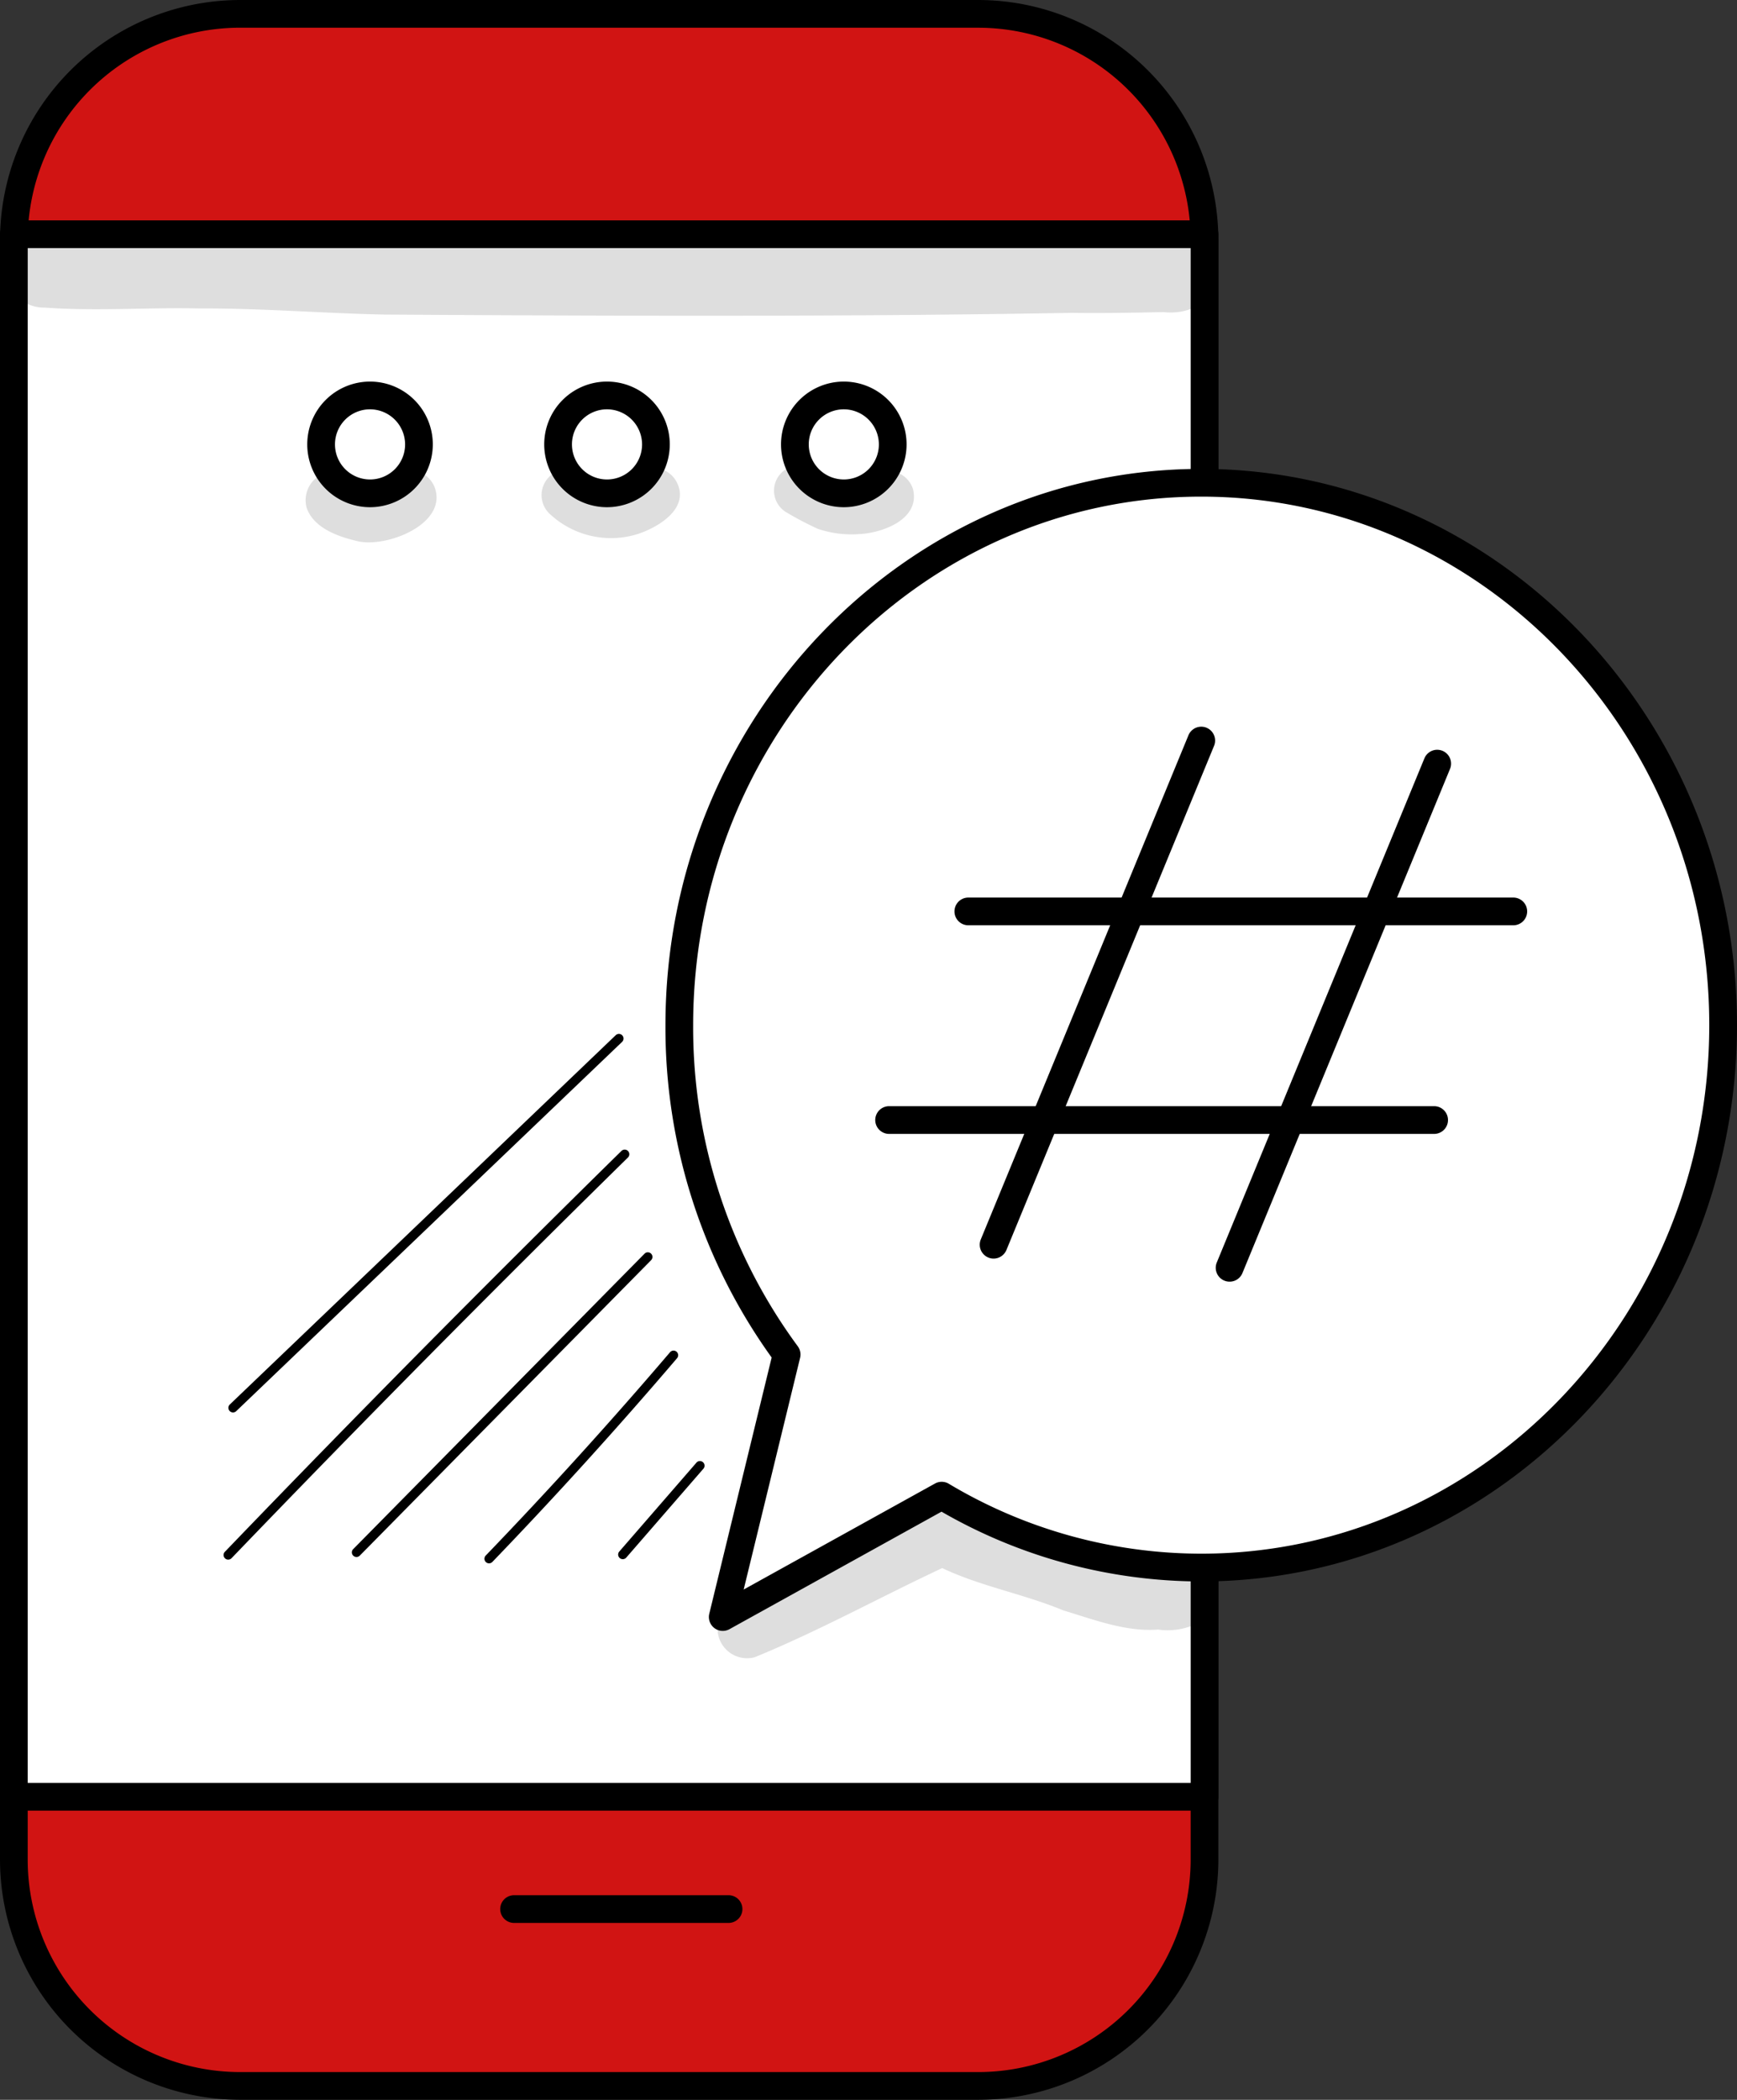 <svg xmlns="http://www.w3.org/2000/svg" width="118.506" height="143.189" viewBox="0 0 118.506 143.189">
  <rect x="0" y="0" width="118.506" height="143.189" fill="#333333" stroke="none"/>
  <g id="Group_683" data-name="Group 683" transform="translate(-548.469 -1436.197)">
    <rect id="Rectangle_605" data-name="Rectangle 605" width="81.232" height="141.298" rx="14.303" transform="translate(549.415 1437.142)" fill="#d11413"/>
    <path id="Path_924" data-name="Path 924" d="M181.692,1000.943H131.324a16.4,16.4,0,0,1-16.378-16.377V874.131a16.4,16.4,0,0,1,16.378-16.377h50.368a16.4,16.4,0,0,1,16.377,16.377V984.566A16.4,16.4,0,0,1,181.692,1000.943Zm-50.368-141.3a14.5,14.5,0,0,0-14.488,14.486V984.566a14.5,14.5,0,0,0,14.488,14.486h50.368a14.5,14.5,0,0,0,14.486-14.486V874.131a14.5,14.5,0,0,0-14.486-14.486Z" transform="translate(433.523 578.443)"/>
    <g id="Group_558" data-name="Group 558" transform="translate(548.469 1451.223)">
      <rect id="Rectangle_606" data-name="Rectangle 606" width="81.232" height="106.553" transform="translate(0.946 0.945)" fill="#fff"/>
      <path id="Path_925" data-name="Path 925" d="M197.124,980.027H115.891a.946.946,0,0,1-.945-.945V872.528a.946.946,0,0,1,.945-.945h81.233a.946.946,0,0,1,.945.945V979.082A.946.946,0,0,1,197.124,980.027Zm-80.287-1.891h79.342V873.474H116.837Z" transform="translate(-114.946 -871.583)"/>
    </g>
    <g id="Group_559" data-name="Group 559" transform="translate(582.594 1565.434)">
      <path id="Path_926" data-name="Path 926" d="M161.929,978.583H147.3a.945.945,0,1,1,0-1.891h14.632a.945.945,0,1,1,0,1.891Z" transform="translate(-146.352 -976.692)"/>
    </g>
    <g id="Group_562" data-name="Group 562" transform="translate(548.805 1451.654)" opacity="0.129">
      <path id="Path_927" data-name="Path 927" d="M191.658,872.684c-2.772-.078-5.541-.205-8.314-.172q-11.189-.116-22.381.037c-5.87.04-11.741.285-17.6-.112-7.2-.223-14.391-.648-21.594-.363-1.009.018-2.019.013-3.027-.037a3.067,3.067,0,0,0-1.816.185c-2.747,1.052-1.9,5.311,1.063,5.278,3.511.254,7.036-.023,10.553.058,4.194-.021,8.378.328,12.568.415,15.648.095,31.3.158,46.948-.116,2.079.031,4.157-.01,6.235-.051,1.721.192,3.467-.617,3.488-2.558C197.568,871.911,193.979,872.809,191.658,872.684Z" transform="translate(-115.256 -871.98)"/>
    </g>
    <g id="Group_563" data-name="Group 563" transform="translate(593.869 1468.172)">
      <path id="Path_928" data-name="Path 928" d="M193.206,888.051c-19.665,0-35.608,16.56-35.608,36.988a37.748,37.748,0,0,0,7.324,22.461l-4.359,17.9,14.938-8.273a34.426,34.426,0,0,0,17.7,4.9c19.665,0,35.608-16.561,35.608-36.989S212.871,888.051,193.206,888.051Z" transform="translate(-156.653 -887.106)" fill="#fff"/>
      <path id="Path_929" data-name="Path 929" d="M160.636,966.42a.947.947,0,0,1-.918-1.169l4.256-17.474a38.527,38.527,0,0,1-7.246-22.663c0-20.916,16.4-37.933,36.553-37.933s36.553,17.017,36.553,37.933-16.4,37.934-36.553,37.934a35.509,35.509,0,0,1-17.718-4.759L161.1,966.3A.957.957,0,0,1,160.636,966.42Zm32.644-77.348c-19.113,0-34.662,16.168-34.662,36.042a36.634,36.634,0,0,0,7.14,21.9.948.948,0,0,1,.156.785l-3.849,15.8,13.052-7.228a.944.944,0,0,1,.942.015,33.626,33.626,0,0,0,17.22,4.768c19.113,0,34.662-16.169,34.662-36.043S212.394,889.072,193.281,889.072Z" transform="translate(-156.728 -887.181)"/>
    </g>
    <g id="Group_572" data-name="Group 572" transform="translate(569.309 1462.218)">
      <g id="Group_568" data-name="Group 568" transform="translate(0.122 0)">
        <g id="Group_565" data-name="Group 565">
          <path id="Path_930" data-name="Path 930" d="M135.108,885.909a3.338,3.338,0,1,1,3.338,3.337A3.338,3.338,0,0,1,135.108,885.909Z" transform="translate(-134.163 -881.626)" fill="#fff"/>
          <path id="Path_931" data-name="Path 931" d="M138.521,890.267a4.283,4.283,0,1,1,4.283-4.282A4.288,4.288,0,0,1,138.521,890.267Zm0-6.675a2.392,2.392,0,1,0,2.393,2.393A2.4,2.4,0,0,0,138.521,883.592Z" transform="translate(-134.238 -881.701)"/>
        </g>
        <g id="Group_566" data-name="Group 566" transform="translate(16.162)">
          <path id="Path_932" data-name="Path 932" d="M149.982,885.909a3.338,3.338,0,1,1,3.338,3.337A3.338,3.338,0,0,1,149.982,885.909Z" transform="translate(-149.037 -881.626)" fill="#fff"/>
          <path id="Path_933" data-name="Path 933" d="M153.4,890.267a4.283,4.283,0,1,1,4.283-4.282A4.288,4.288,0,0,1,153.4,890.267Zm0-6.675a2.392,2.392,0,1,0,2.393,2.393A2.4,2.4,0,0,0,153.4,883.592Z" transform="translate(-149.112 -881.701)"/>
        </g>
        <g id="Group_567" data-name="Group 567" transform="translate(32.324)">
          <path id="Path_934" data-name="Path 934" d="M164.856,885.909a3.338,3.338,0,1,1,3.338,3.337A3.338,3.338,0,0,1,164.856,885.909Z" transform="translate(-163.911 -881.626)" fill="#fff"/>
          <path id="Path_935" data-name="Path 935" d="M168.269,890.267a4.283,4.283,0,1,1,4.282-4.282A4.287,4.287,0,0,1,168.269,890.267Zm0-6.675a2.392,2.392,0,1,0,2.392,2.393A2.4,2.4,0,0,0,168.269,883.592Z" transform="translate(-163.986 -881.701)"/>
        </g>
      </g>
      <g id="Group_569" data-name="Group 569" transform="translate(0 5.997)" opacity="0.129">
        <path id="Path_936" data-name="Path 936" d="M142.918,888.377a1.937,1.937,0,0,0-3.28-.443l-.017.015a3.508,3.508,0,0,1-.367.235h0c-.156.051-.315.1-.475.134l-.088.006c-.065,0-.13-.008-.2-.012l-.229-.049c-.173-.048-.309-.094-.388-.122-.1-.051-.2-.11-.29-.165a1.876,1.876,0,0,0-.417-.322,1.97,1.97,0,0,0-2.966,2.158c.46,1.364,2.078,1.961,3.367,2.266C139.556,892.644,143.94,890.927,142.918,888.377Z" transform="translate(-134.126 -887.22)"/>
      </g>
      <g id="Group_570" data-name="Group 570" transform="translate(16.089 5.882)" opacity="0.129">
        <path id="Path_937" data-name="Path 937" d="M158.233,888.217a1.812,1.812,0,0,0-2.937-.584c-.1.1-.2.188-.3.279l-.1.064a2.922,2.922,0,0,1-1.46.339c-.116,0-.233-.009-.349-.017a3.675,3.675,0,0,1-.369-.108,5.219,5.219,0,0,1-.575-.311l-.077-.051a1.813,1.813,0,0,0-.7-.48,1.755,1.755,0,0,0-1.919,2.848,6.117,6.117,0,0,0,6.077,1.429C156.9,891.172,158.981,889.932,158.233,888.217Z" transform="translate(-148.933 -887.115)"/>
      </g>
      <g id="Group_571" data-name="Group 571" transform="translate(31.965 5.73)" opacity="0.129">
        <path id="Path_938" data-name="Path 938" d="M173.029,888.583a1.785,1.785,0,0,0-2.884-.8,2.536,2.536,0,0,1-.378.2l-.193.083c-.064.024-.234.085-.438.143-.08.021-.153.037-.222.051a4.445,4.445,0,0,1-.452-.008,2.918,2.918,0,0,1-1.127-.37c-.787-.417-1.622-1.109-2.562-.845a1.716,1.716,0,0,0-.406,3.11,22.68,22.68,0,0,0,2.158,1.135,7.136,7.136,0,0,0,2.78.365C170.946,891.582,173.527,890.633,173.029,888.583Z" transform="translate(-163.543 -886.974)"/>
      </g>
    </g>
    <g id="Group_579" data-name="Group 579" transform="translate(608.183 1485.751)">
      <g id="Group_575" data-name="Group 575" transform="translate(7.129)">
        <g id="Group_573" data-name="Group 573">
          <path id="Path_939" data-name="Path 939" d="M177.406,939.63a.946.946,0,0,1-.873-1.306L190.7,903.945a.945.945,0,0,1,1.748.72l-14.166,34.379A.946.946,0,0,1,177.406,939.63Z" transform="translate(-176.462 -903.359)"/>
        </g>
        <g id="Group_574" data-name="Group 574" transform="translate(16.1 1.575)">
          <path id="Path_940" data-name="Path 940" d="M192.223,941.078a.93.93,0,0,1-.359-.072.946.946,0,0,1-.514-1.234l14.165-34.379a.945.945,0,0,1,1.748.719L193.1,940.493A.944.944,0,0,1,192.223,941.078Z" transform="translate(-191.279 -904.808)"/>
        </g>
      </g>
      <g id="Group_578" data-name="Group 578" transform="translate(0 11.652)">
        <g id="Group_576" data-name="Group 576" transform="translate(5.405)">
          <path id="Path_941" data-name="Path 941" d="M213,915.973H175.82a.945.945,0,0,1,0-1.891H213a.945.945,0,0,1,0,1.891Z" transform="translate(-174.875 -914.082)"/>
        </g>
        <g id="Group_577" data-name="Group 577" transform="translate(0 14.226)">
          <path id="Path_942" data-name="Path 942" d="M208.03,929.065H170.846a.945.945,0,0,1,0-1.891H208.03a.945.945,0,0,1,0,1.891Z" transform="translate(-169.901 -927.174)"/>
        </g>
      </g>
    </g>
    <g id="Group_580" data-name="Group 580" transform="translate(564.054 1506.702)">
      <path id="Path_943" data-name="Path 943" d="M129.6,948.454a.316.316,0,0,1-.217-.543l26.328-25.183a.315.315,0,1,1,.436.455l-26.328,25.183A.315.315,0,0,1,129.6,948.454Z" transform="translate(-129.289 -922.641)"/>
    </g>
    <g id="Group_581" data-name="Group 581" transform="translate(563.722 1514.591)">
      <path id="Path_944" data-name="Path 944" d="M129.3,957.861a.308.308,0,0,1-.218-.088.315.315,0,0,1-.009-.446c8.838-9.192,17.942-18.388,27.056-27.336a.315.315,0,0,1,.442.45c-9.111,8.943-18.209,18.136-27.044,27.324A.318.318,0,0,1,129.3,957.861Z" transform="translate(-128.984 -929.901)"/>
    </g>
    <g id="Group_582" data-name="Group 582" transform="translate(572.475 1521.593)">
      <path id="Path_945" data-name="Path 945" d="M137.354,957.122a.315.315,0,0,1-.224-.537l19.876-20.146a.315.315,0,1,1,.449.442l-19.876,20.148A.318.318,0,0,1,137.354,957.122Z" transform="translate(-137.039 -936.344)"/>
    </g>
    <g id="Group_583" data-name="Group 583" transform="translate(581.521 1528.297)">
      <path id="Path_946" data-name="Path 946" d="M145.679,957.023a.315.315,0,0,1-.227-.534c4.308-4.474,8.538-9.138,12.574-13.864a.314.314,0,1,1,.478.408c-4.043,4.735-8.281,9.41-12.6,13.892A.316.316,0,0,1,145.679,957.023Z" transform="translate(-145.364 -942.515)"/>
    </g>
    <g id="Group_584" data-name="Group 584" transform="translate(590.644 1535.83)">
      <path id="Path_947" data-name="Path 947" d="M154.075,956.137a.315.315,0,0,1-.239-.522l5.262-6.06a.315.315,0,0,1,.477.413l-5.262,6.06A.316.316,0,0,1,154.075,956.137Z" transform="translate(-153.76 -949.447)"/>
    </g>
    <g id="Group_585" data-name="Group 585" transform="translate(597.397 1538.522)" opacity="0.129">
      <path id="Path_948" data-name="Path 948" d="M191.953,956.454a2.328,2.328,0,0,0-1.251.025c-.156.01-.314.014-.47.012a27.422,27.422,0,0,1-6.591-1.643l-.246-.1c-.151-.082-.8-.387-1.078-.511a34.029,34.029,0,0,0-3.743-1.343,13.127,13.127,0,0,0-3.128-.973,2.73,2.73,0,0,0-1.418.411c-.338.191-.688.367-1.038.539q-3.982,1.873-7.823,4.025a29.445,29.445,0,0,1-3.3,1.639c-.517.25-1.146.389-1.459.912a2.017,2.017,0,0,0,2.12,3.166c4.377-1.787,8.522-4.08,12.8-6.082,2.651,1.255,5.564,1.762,8.271,2.888,2.269.679,4.642,1.627,7.044,1.234l-.564.076a4.66,4.66,0,0,0,2.386-.305A2.186,2.186,0,0,0,191.953,956.454Z" transform="translate(-159.975 -951.925)"/>
    </g>
  </g>
</svg>
